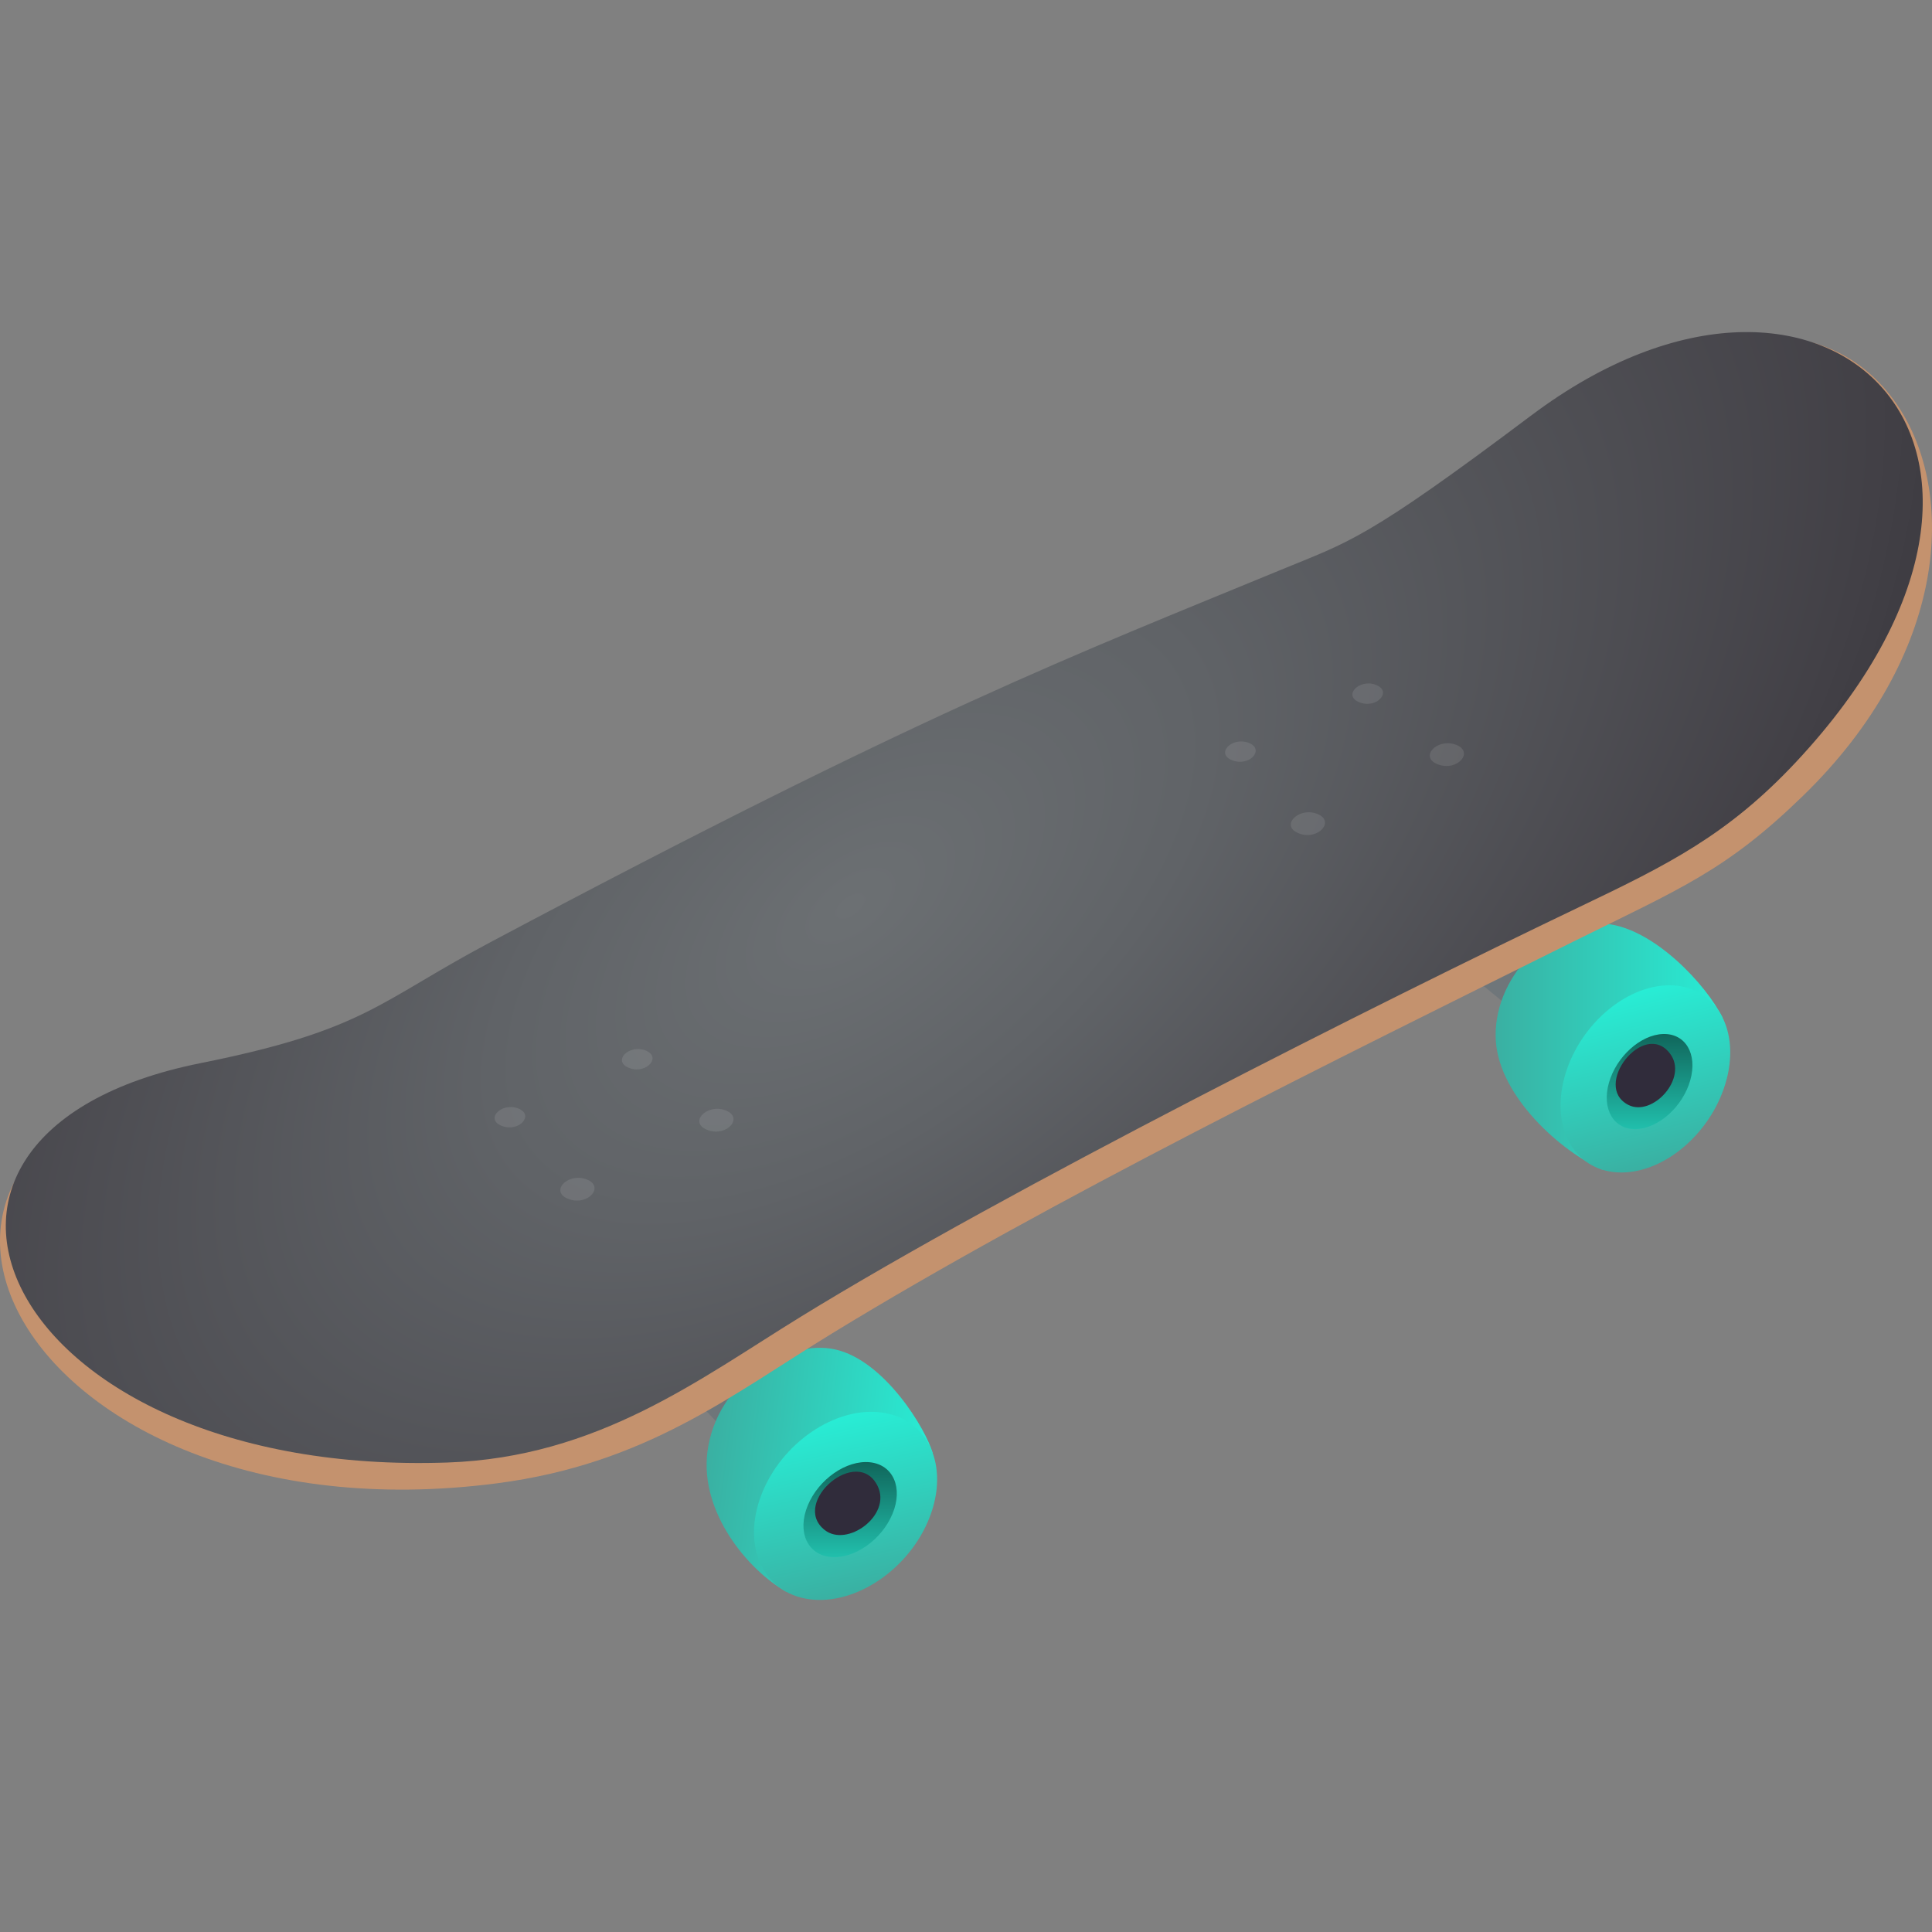 <svg xmlns="http://www.w3.org/2000/svg" xml:space="preserve" style="enable-background:new 0 0 64 64" viewBox="0 0 64 64"><rect x="0" y="0" width="64" height="64" fill="#808080" stroke="none"/><path d="m27.613 46.232-1.717-3.38-4.788 1.451 4.22 4.494z" style="fill:#6f767a"/><linearGradient id="a" x1="-52.223" x2="-44.816" y1="85.306" y2="85.306" gradientTransform="rotate(7.221 279.086 666.122)" gradientUnits="userSpaceOnUse"><stop offset="0" style="stop-color:#3ab0a2"/><stop offset="1" style="stop-color:#28edd5"/></linearGradient><path d="M30.895 48.137c-.215-.79-1.593-3.07-3.227-3.435-1.613-.361-3.94 1.08-4.234 3.393-.255 2.011 1.352 3.92 2.602 4.626 1.011.034 3.987-2.307 4.859-4.584z" style="fill:url(#a)"/><linearGradient id="b" x1="-170.853" x2="-173.242" y1="89.425" y2="83.479" gradientTransform="rotate(7.207 205.4 1841.972) skewX(-15.381)" gradientUnits="userSpaceOnUse"><stop offset="0" style="stop-color:#3ab0a2"/><stop offset="1" style="stop-color:#28edd5"/></linearGradient><path d="M30.795 50.263c-.663 1.708-2.447 2.923-3.985 2.714-1.538-.21-2.247-1.763-1.584-3.471.663-1.708 2.447-2.923 3.985-2.714 1.538.21 2.247 1.763 1.584 3.47z" style="fill:url(#b)"/><linearGradient id="c" x1="28.162" x2="28.162" y1="51.583" y2="48.433" gradientUnits="userSpaceOnUse"><stop offset="0" style="stop-color:#21bfac"/><stop offset="1" style="stop-color:#10665b"/></linearGradient><path d="M29.564 50.15c-.36.867-1.279 1.505-2.054 1.426-.774-.079-1.11-.845-.75-1.71.36-.867 1.28-1.505 2.054-1.427.774.08 1.11.846.75 1.712z" style="fill:url(#c)"/><path d="M29.076 49.234c-.662-1.38-2.9.54-1.76 1.447.744.593 2.223-.483 1.76-1.447z" style="fill:#302c3b"/><path d="m53.112 32.081-1.478-2.197-3.676 1.796 3.317 2.737z" style="fill:#6f767a"/><linearGradient id="d" x1="49.545" x2="57.065" y1="34.667" y2="34.667" gradientUnits="userSpaceOnUse"><stop offset="0" style="stop-color:#3ab0a2"/><stop offset="1" style="stop-color:#28edd5"/></linearGradient><path d="M57.065 33.72c-.524-1.08-2.276-2.975-3.87-3.118-1.843-.166-3.793 1.82-3.642 3.902.133 1.83 2.142 3.629 3.516 4.239.967-.099 3.421-2.74 3.995-5.022z" style="fill:url(#d)"/><linearGradient id="e" x1="-83.912" x2="-85.551" y1="38.719" y2="32.762" gradientTransform="matrix(1 0 -.275 1 149.066 0)" gradientUnits="userSpaceOnUse"><stop offset="0" style="stop-color:#3ab0a2"/><stop offset="1" style="stop-color:#28edd5"/></linearGradient><path d="M57.2 35.74c-.439 1.712-2.001 3.1-3.49 3.1s-2.338-1.388-1.899-3.1c.439-1.712 2.002-3.1 3.49-3.1 1.488 0 2.338 1.388 1.9 3.1z" style="fill:url(#e)"/><linearGradient id="f" x1="54.645" x2="54.645" y1="37.403" y2="34.253" gradientUnits="userSpaceOnUse"><stop offset="0" style="stop-color:#21bfac"/><stop offset="1" style="stop-color:#10665b"/></linearGradient><path d="M55.993 35.783c-.244.87-1.046 1.594-1.791 1.62-.745.024-1.15-.66-.905-1.53.245-.87 1.047-1.594 1.791-1.62.745-.025 1.15.66.905 1.53z" style="fill:url(#f)"/><path d="M55.325 34.906c-.864-1.156-2.607 1.074-1.382 1.696.8.406 1.987-.887 1.382-1.696z" style="fill:#302c3b"/><path d="M51.875 14.993c-4.679 5.19-38.632 19.662-44.162 20.38-14.25 1.852-7.25 15.831 8.737 13.765 4.956-.641 7.783-2.93 11.13-4.977 7.177-4.39 16.65-9.05 24.557-12.978 3.54-1.759 5.032-2.332 7.594-4.824 9.597-9.336 1.27-21.49-7.856-11.366z" style="fill:#c4926e"/><radialGradient id="g" cx="-2795.9" cy="-2089.634" r="353.142" gradientTransform="matrix(.097 -.07 .034 .054 370.423 -52.856)" gradientUnits="userSpaceOnUse"><stop offset="0" style="stop-color:#6c7073"/><stop offset=".328" style="stop-color:#606367"/><stop offset=".936" style="stop-color:#424046"/><stop offset="1" style="stop-color:#3e3c42"/></radialGradient><path d="M50.727 13.76c-5.513 4.145-6.024 4.18-8.311 5.123-6.83 2.816-11.823 4.7-26.173 12.33-3.74 1.988-4.13 2.907-9.606 4.006C-5.13 37.582.17 48.953 14.82 48.448c4.99-.173 8.354-2.766 11.71-4.831 6.85-4.215 19.138-10.39 25.806-13.58 2.907-1.39 4.898-2.376 7.165-4.8 9.602-10.276 1.013-18.833-8.774-11.476z" style="fill:url(#g)"/><path d="M48.215 24.665c-.617-.219-1.23.426-.562.663.637.227 1.2-.436.562-.663zm-2.653-1.985c-.552-.195-1.101.382-.503.594.57.203 1.074-.39.503-.593zm-4.217 1.921c-.552-.196-1.101.381-.503.593.57.203 1.074-.39.503-.593zm2.267 2.351c-.617-.22-1.231.425-.562.663.637.226 1.2-.436.562-.663zm-19.595 9.823c-.617-.219-1.23.426-.562.664.637.226 1.2-.437.562-.664zm-2.653-1.984c-.552-.196-1.101.38-.503.593.57.203 1.074-.39.503-.593zm-4.217 1.921c-.552-.197-1.101.38-.503.593.57.202 1.074-.39.503-.593zm2.267 2.35c-.618-.22-1.231.426-.562.663.637.227 1.2-.436.562-.663z" style="opacity:.1;fill:#fff"/></svg>